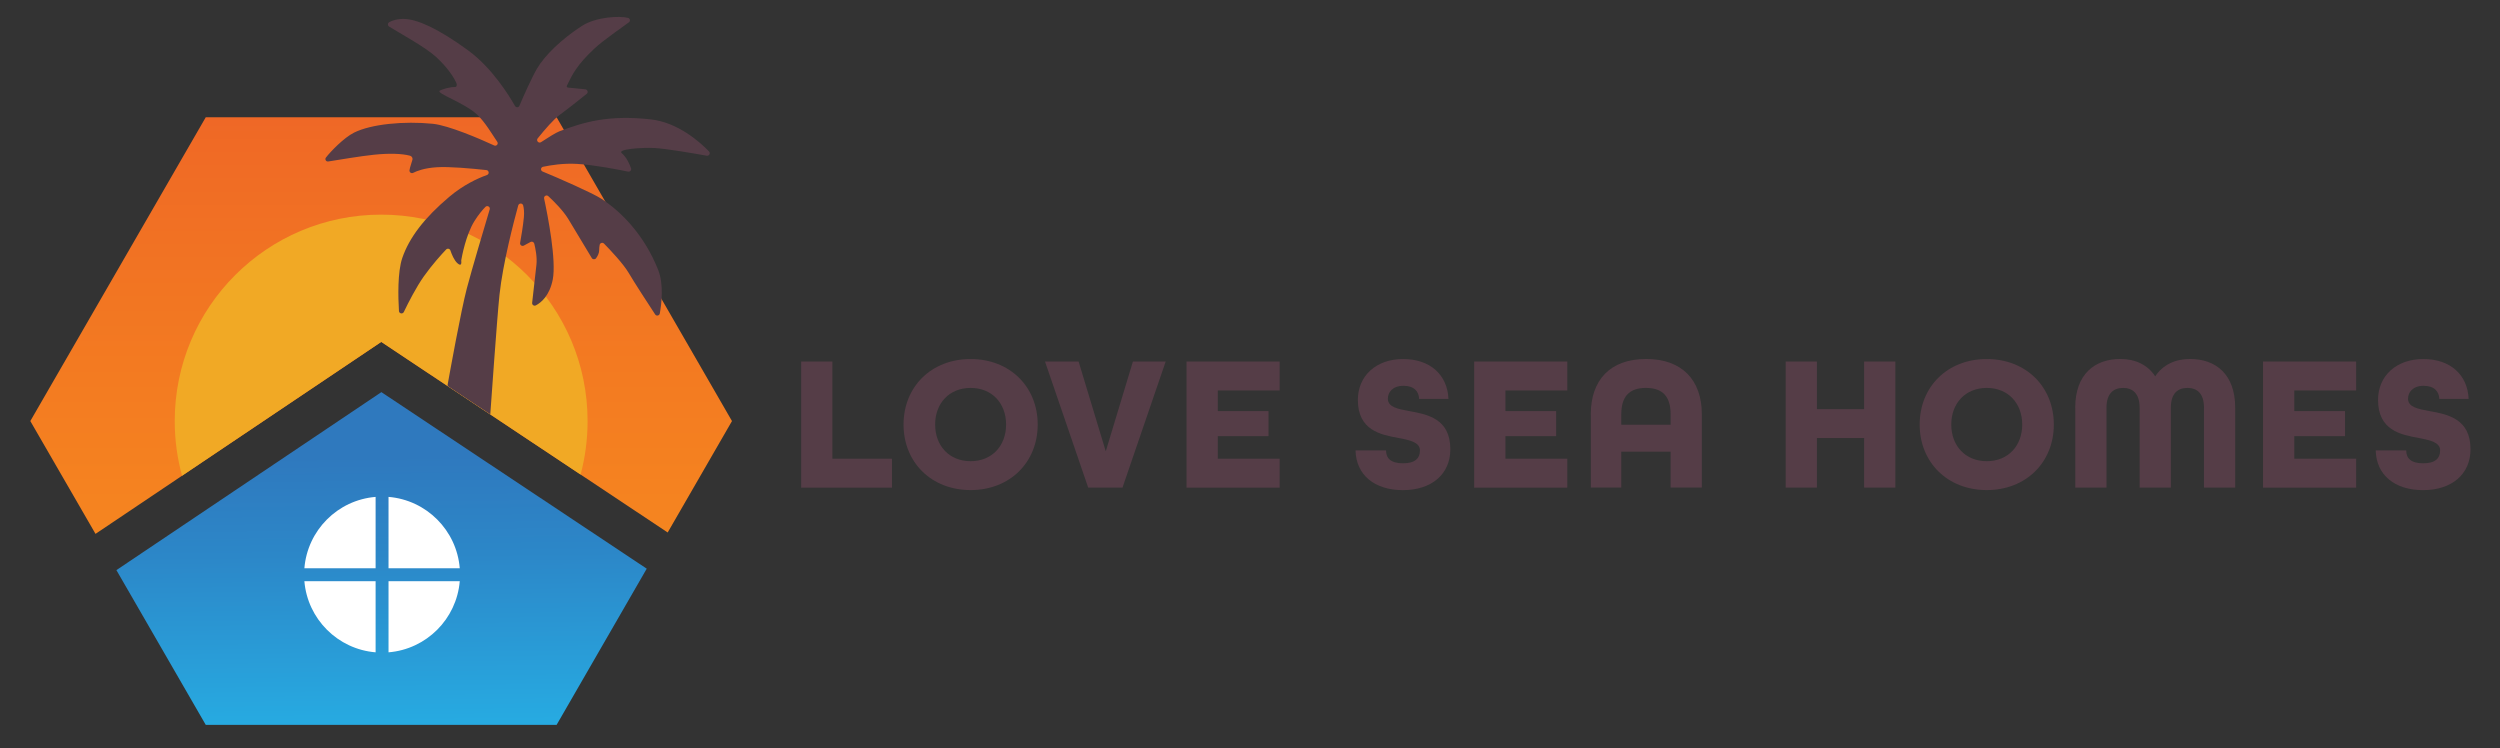 <svg xmlns="http://www.w3.org/2000/svg" xmlns:xlink="http://www.w3.org/1999/xlink" viewBox="0 0 451 135"><rect x="0" y="0" width="451" height="135" fill="#333333" stroke="none"/><defs><style>      .cls-1 {        fill: url(#linear-gradient-2);      }      .cls-2 {        fill: #f1a925;      }      .cls-3 {        fill: #fff;      }      .cls-4 {        fill: none;      }      .cls-5 {        clip-path: url(#clippath-1);      }      .cls-6 {        fill: #553d47;      }      .cls-7 {        fill: url(#linear-gradient);      }      .cls-8 {        clip-path: url(#clippath);      }    </style><clipPath id="clippath"><polygon class="cls-4" points="68.78 61.68 120.45 96.06 132.05 75.96 100.41 21.15 37.12 21.15 5.47 75.96 17.23 96.31 68.78 61.68"></polygon></clipPath><linearGradient id="linear-gradient" x1="-121.94" y1="310.87" x2="-121.48" y2="310.87" gradientTransform="translate(21834.96 55659.13) scale(178.85 -178.85)" gradientUnits="userSpaceOnUse"><stop offset="0" stop-color="#f6871f"></stop><stop offset=".57" stop-color="#f27622"></stop><stop offset="1" stop-color="#ef6726"></stop></linearGradient><clipPath id="clippath-1"><polygon class="cls-4" points="68.8 70.74 21 102.85 37.12 130.77 100.41 130.77 116.67 102.59 68.8 70.74"></polygon></clipPath><linearGradient id="linear-gradient-2" x1="-121.61" y1="311.19" x2="-121.16" y2="311.19" gradientTransform="translate(40778.88 -15777.48) rotate(-90) scale(130.82 -130.82)" gradientUnits="userSpaceOnUse"><stop offset="0" stop-color="#27aae1"></stop><stop offset=".03" stop-color="#27aae1"></stop><stop offset=".54" stop-color="#2c87c8"></stop><stop offset=".84" stop-color="#2f79be"></stop><stop offset="1" stop-color="#2f79be"></stop></linearGradient></defs><g><g id="Layer_1"><g><path class="cls-6" d="M144.53,65.22h5.63v17.53h10.75v5.22h-16.38v-22.74Z"></path><path class="cls-6" d="M163,76.59c0-6.82,5.01-11.82,12.1-11.82s12.1,5.01,12.1,11.82-5.01,11.82-12.1,11.82-12.1-5.01-12.1-11.82ZM181.5,76.59c0-3.83-2.54-6.61-6.4-6.61s-6.4,2.78-6.4,6.61,2.54,6.61,6.4,6.61,6.4-2.78,6.4-6.61Z"></path><path class="cls-6" d="M188.53,65.22h6.05l4.9,16.2,4.9-16.2h5.91l-7.79,22.74h-6.19l-7.79-22.74Z"></path><path class="cls-6" d="M214.05,65.22h16.8v5.22h-11.16v3.72h9.15v4.52h-9.15v4.07h11.16v5.22h-16.8v-22.74Z"></path><path class="cls-6" d="M244.55,81.25h5.49c0,1.43.87,2.33,3.06,2.33s3.06-.9,3.06-2.33-1.74-1.84-3.83-2.23c-3.23-.59-7.37-1.36-7.37-6.88,0-4.31,3.27-7.37,8.17-7.37s8,2.89,8.17,7.2h-5.29c-.04-1.32-.87-2.37-2.82-2.37s-2.82,1.15-2.82,2.33c0,1.5,1.74,1.84,3.86,2.23,3.27.59,7.41,1.36,7.41,6.89,0,4.52-3.41,7.37-8.55,7.37s-8.45-2.75-8.55-7.16Z"></path><path class="cls-6" d="M265.94,65.22h16.8v5.22h-11.16v3.72h9.15v4.52h-9.15v4.07h11.16v5.22h-16.8v-22.74Z"></path><path class="cls-6" d="M286.98,74.74c0-6.19,3.51-9.98,9.98-9.98s10.05,3.79,10.05,9.98v13.21h-5.63v-6.47h-8.9v6.47h-5.49v-13.21ZM301.38,76.62v-1.88c0-3.13-1.36-4.76-4.45-4.76s-4.45,1.63-4.45,4.76v1.88h8.9Z"></path><path class="cls-6" d="M322.14,65.22h5.63v8.59h8.52v-8.59h5.63v22.74h-5.63v-8.94h-8.52v8.94h-5.63v-22.74Z"></path><path class="cls-6" d="M346.31,76.59c0-6.82,5.01-11.82,12.1-11.82s12.1,5.01,12.1,11.82-5.01,11.82-12.1,11.82-12.1-5.01-12.1-11.82ZM364.81,76.59c0-3.83-2.54-6.61-6.4-6.61s-6.4,2.78-6.4,6.61,2.54,6.61,6.4,6.61,6.4-2.78,6.4-6.61Z"></path><path class="cls-6" d="M374.37,73.56c0-6.09,3.55-8.8,8.14-8.8,2.75,0,4.94,1.08,6.29,3.13,1.36-2.05,3.55-3.13,6.29-3.13,4.59,0,8.14,2.71,8.14,8.8v14.4h-5.63v-14.4c0-2.64-1.29-3.58-2.99-3.58s-2.99.94-2.99,3.58v14.4h-5.63v-14.4c0-2.64-1.32-3.58-2.99-3.58s-2.99.94-2.99,3.58v14.4h-5.63v-14.4Z"></path><path class="cls-6" d="M408.25,65.22h16.8v5.22h-11.16v3.72h9.15v4.52h-9.15v4.07h11.16v5.22h-16.8v-22.74Z"></path><path class="cls-6" d="M428.59,81.25h5.49c0,1.43.87,2.33,3.06,2.33s3.06-.9,3.06-2.33-1.74-1.84-3.83-2.23c-3.23-.59-7.37-1.36-7.37-6.88,0-4.31,3.27-7.37,8.17-7.37s8,2.89,8.17,7.2h-5.29c-.04-1.32-.87-2.37-2.82-2.37s-2.82,1.15-2.82,2.33c0,1.5,1.74,1.84,3.86,2.23,3.27.59,7.41,1.36,7.41,6.89,0,4.52-3.41,7.37-8.55,7.37s-8.45-2.75-8.55-7.16Z"></path></g><g class="cls-8"><rect class="cls-7" x="30.82" y="-4.77" width="75.88" height="127" transform="translate(9.64 127.15) rotate(-89.67)"></rect></g><g class="cls-5"><rect class="cls-1" x="20.77" y="70.37" width="96.14" height="60.77" transform="translate(-.79 .54) rotate(-.45)"></rect></g><path class="cls-2" d="M68.78,61.68l35.96,23.93c.82-3.08,1.26-6.31,1.26-9.65,0-20.57-16.67-37.24-37.24-37.24s-37.24,16.67-37.24,37.24c0,3.41.46,6.72,1.32,9.86l35.93-24.14Z"></path><path class="cls-3" d="M67.76,102.52v-12.88c-6.85.56-12.3,6.03-12.85,12.88h12.85Z"></path><path class="cls-3" d="M70.09,102.52h12.85c-.55-6.85-6.01-12.32-12.85-12.88v12.88Z"></path><path class="cls-3" d="M67.76,104.85h-12.85c.57,6.83,6.02,12.27,12.85,12.83v-12.83Z"></path><path class="cls-3" d="M70.09,104.85v12.83c6.83-.56,12.28-6,12.85-12.83h-12.85Z"></path><path class="cls-6" d="M80.83,69.69l7.6,5.05s.02,0,.02-.01c.05-.72,1.22-17.42,1.66-21.56.6-5.65,2.6-13.27,3.38-16.11.13-.46.77-.45.89,0,.13.5.21,1.2.13,2.12-.15,1.59-.48,3.51-.68,4.64-.07.38.34.67.68.48l1.2-.65c.26-.14.59,0,.67.29.21.85.55,2.48.39,3.85-.18,1.5-.59,5.23-.77,6.84-.04.37.34.63.67.46.93-.49,2.47-1.72,3.05-4.67.67-3.43-.87-11.39-1.56-14.6-.09-.44.43-.74.76-.43,1.06.98,2.66,2.59,3.59,4.1,1.18,1.93,3.42,5.66,4.25,7.06.17.28.57.3.77.04.27-.37.56-.89.56-1.43,0-.37.04-.7.09-.98.07-.36.52-.5.78-.24,1.09,1.11,3.48,3.62,4.48,5.33,1,1.71,3.57,5.65,4.75,7.45.23.35.76.24.84-.17.32-1.76.74-5.28-.31-7.9-2.53-6.34-6.67-10.47-10.24-12.8-1.56-1.02-7.86-3.79-10.6-4.91-.41-.17-.35-.76.08-.85,1.39-.3,3.71-.67,6.18-.52,3.1.18,7.43,1.03,9.17,1.39.35.07.65-.27.53-.61-.28-.79-.82-2-1.68-2.72-.86-.73,3.54-1.04,5.9-.93,2.05.1,7.03.96,9.43,1.39.44.08.73-.45.41-.78-1.71-1.76-5.65-5.25-10.56-5.78-7.71-.84-12.1.52-16.45,2.17-.6.23-2.02,1.11-3.28,1.94-.44.29-.94-.27-.61-.68,1.25-1.55,2.9-3.47,3.97-4.24,1.36-.98,3.63-2.79,4.87-3.79.32-.26.16-.78-.25-.82l-2.83-.28c-.79,0-.48-.38-.34-.68.79-1.64,1.67-3.45,4.77-6.35,1.73-1.62,4.95-3.78,6.27-4.78.3-.22.21-.69-.15-.79-1.45-.39-5.77-.23-8.39,1.48-3.57,2.33-6.62,5.22-8.07,7.71-.88,1.51-2.55,5.2-3.14,6.65-.14.34-.61.38-.8.05-1.11-1.95-4.18-6.91-8.47-10.04-5.43-3.96-9.15-5.59-11.48-5.66-1.32-.04-2.21.29-2.74.58-.3.17-.32.6-.03.79,1.81,1.13,6.47,3.66,8.46,5.46,1.04.95,2.84,2.84,3.68,4.72.15.32.08.75-.27.73-.77-.03-2.28.37-2.74.67-.7.47,4.56,2.19,6.81,4.36,1.43,1.38,2.65,3.49,3.58,4.86.25.37-.15.84-.56.65-2.62-1.21-8.23-3.62-11.07-3.91-5.22-.52-11.12.05-14.22,1.6-1.83.92-4.23,3.41-5.06,4.49-.25.32.02.78.42.71,1.82-.29,5.83-.97,8.26-1.22,2.72-.28,5.04-.21,6.49.18.33.09.53.43.42.76-.13.38-.28.87-.42,1.39-.05.18-.08.34-.1.47-.05.37.34.64.67.47.65-.34,1.99-.86,4.24-1.01,2.24-.15,6.37.23,8.96.51.49.05.57.73.11.89-1.73.62-4.28,1.8-6.82,3.95-4.5,3.8-7.21,7.37-8.46,11.02-.87,2.55-.75,7.09-.6,9.57.03.47.67.6.88.17.83-1.73,2.25-4.5,3.6-6.41,1.49-2.1,3.18-3.97,4.03-4.86.24-.25.66-.16.77.17.24.71.67,1.76,1.25,2.29.81.74.74-.16.71-.41,0-.04,0-.08,0-.13.1-.56.81-4.55,2.39-7.07.73-1.16,1.42-1.98,1.97-2.54.34-.34.91,0,.77.45-.96,3.22-3.23,10.83-4.13,14.27-1.06,4.03-3.09,15.3-3.44,17.24-.03.18-.07.28.08.38"></path><rect class="cls-4" x="-88.98" y="-30.55" width="317.31" height="221.18"></rect><rect class="cls-4" x="-.43" y="-.3" width="452.05" height="135.34"></rect></g></g></svg>